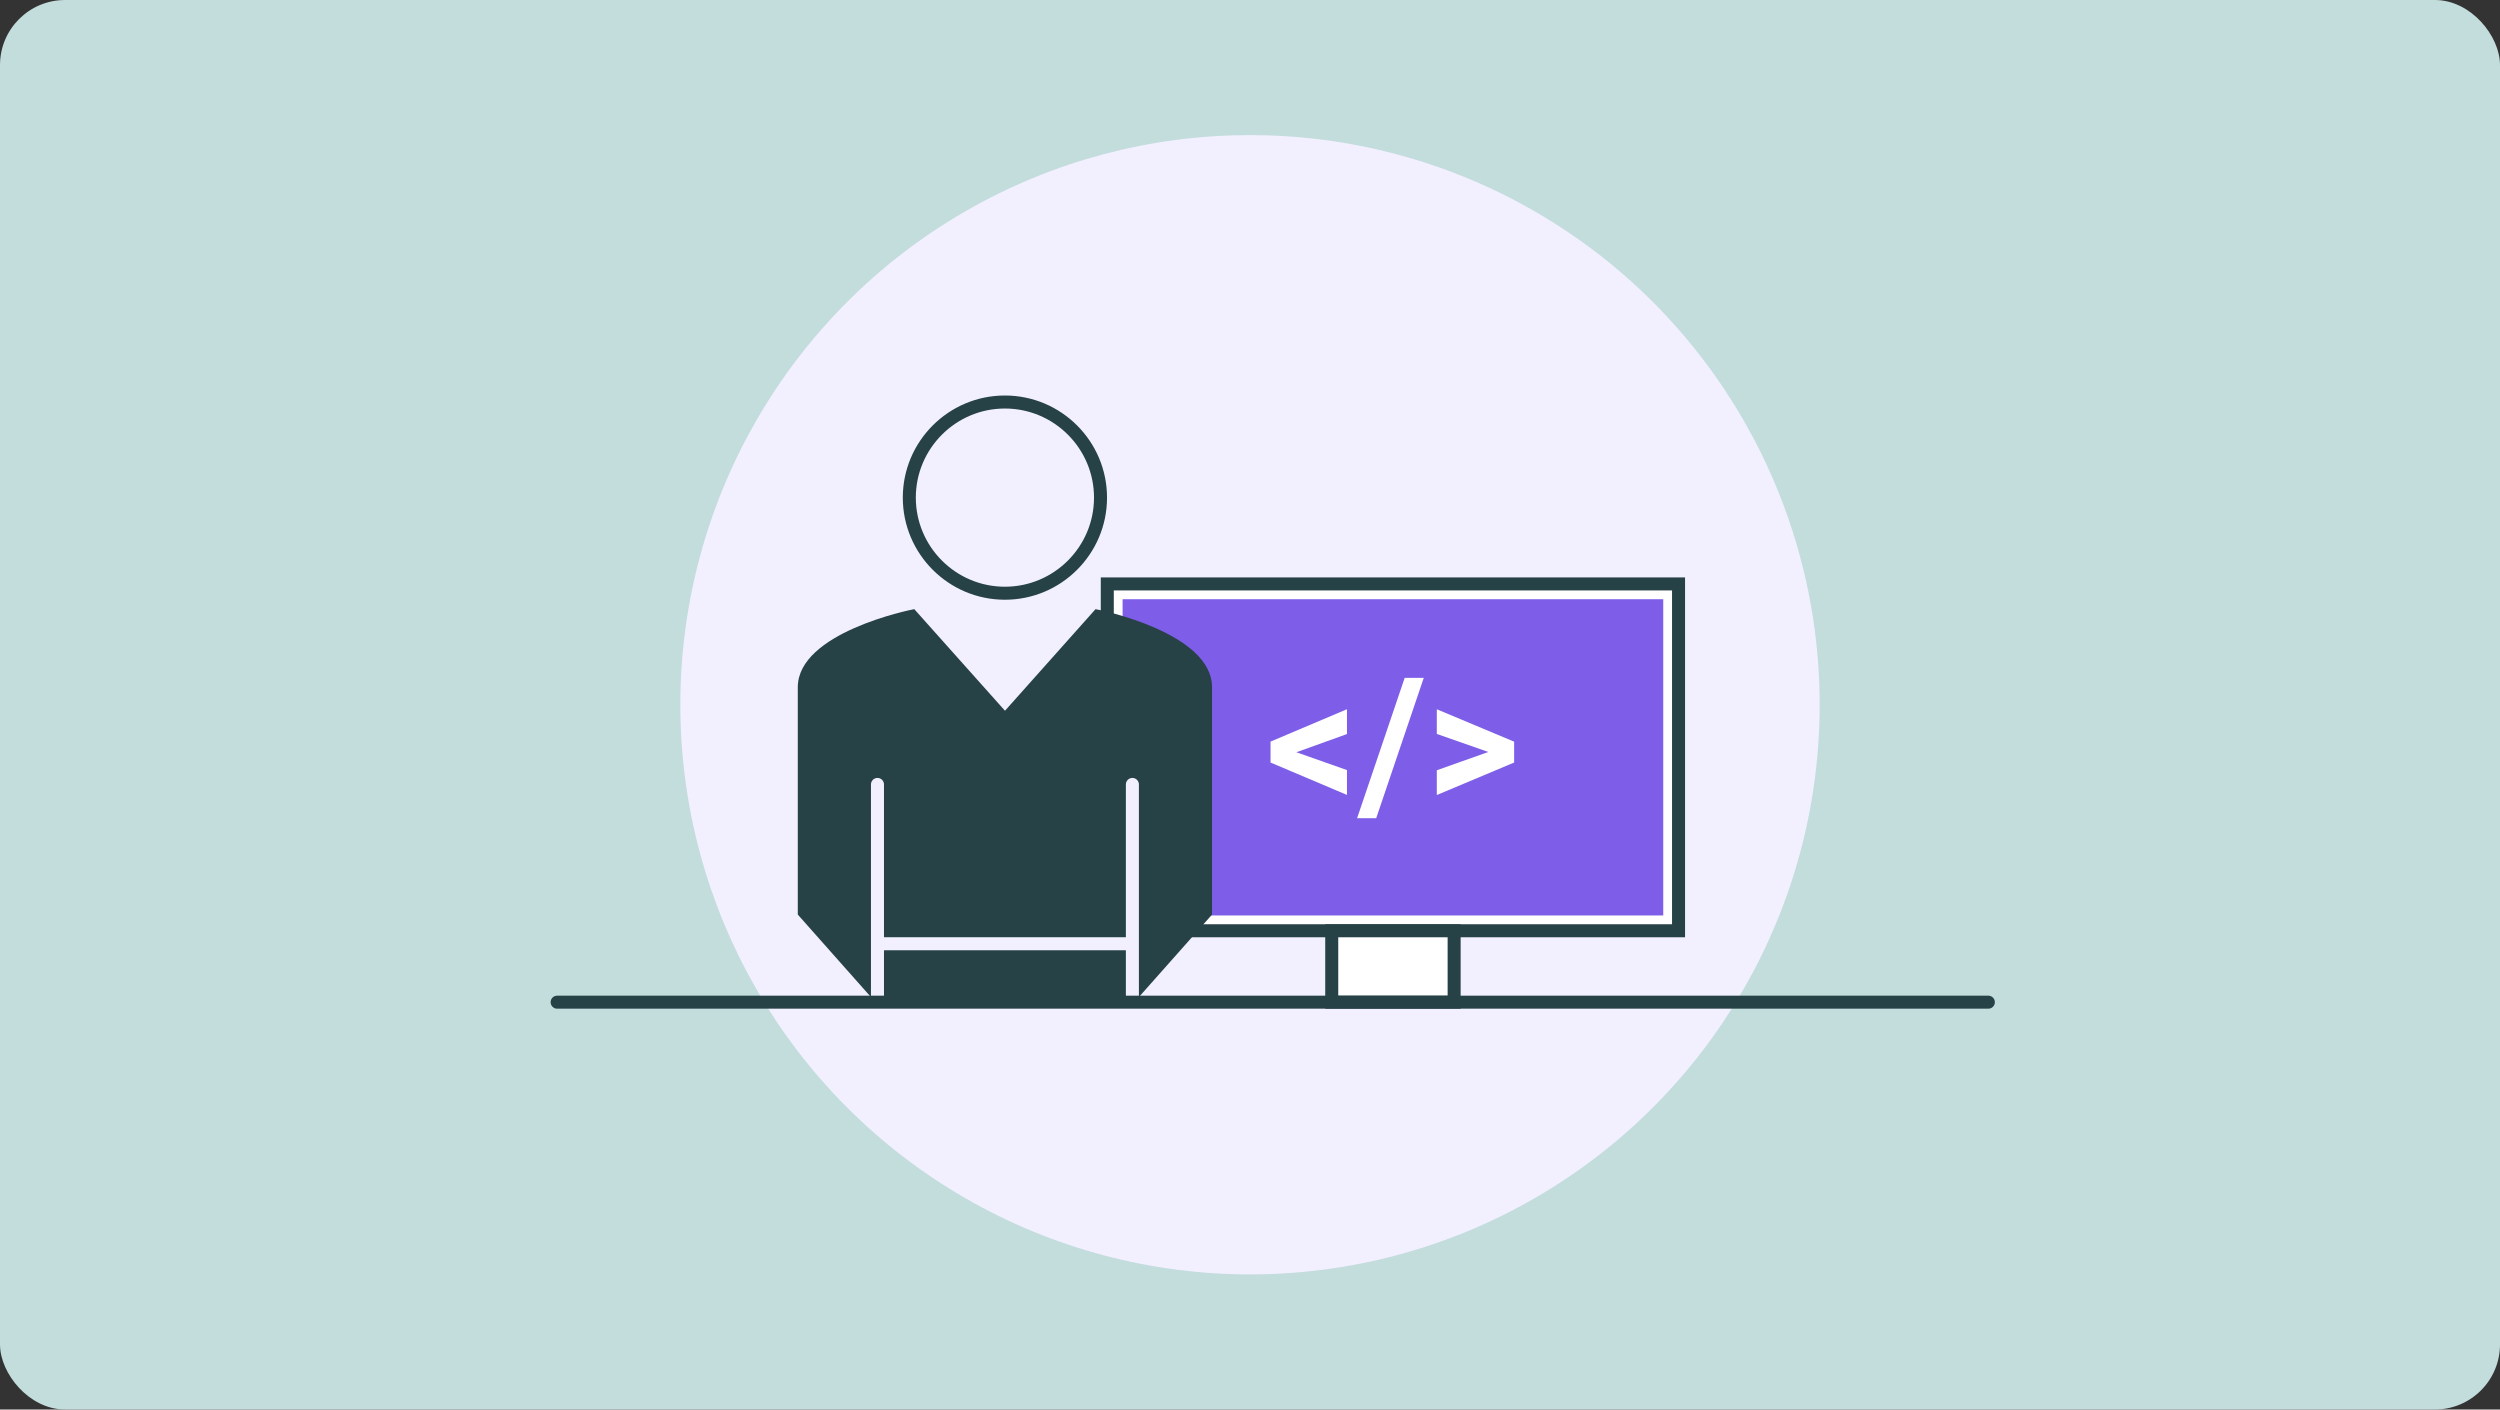 <?xml version="1.0" encoding="UTF-8"?>
<svg id="OUTLINE" xmlns="http://www.w3.org/2000/svg" viewBox="0 0 768 433">
  <rect x="0" y="0" width="768" height="433" fill="#333333" stroke="none"/>
  <defs>
    <style>
      .cls-1 {
        fill: #f2f0ff;
      }

      .cls-2 {
        fill: #fff;
      }

      .cls-3 {
        fill: #7e5ee8;
      }

      .cls-4 {
        fill: #c3dcdc;
      }

      .cls-5 {
        fill: #274247;
      }
    </style>
  </defs>
  <rect class="cls-4" width="768" height="433" rx="20" ry="20"/>
  <circle class="cls-1" cx="384" cy="216.5" r="175"/>
  <g>
    <g>
      <rect class="cls-2" x="340.16" y="179.38" width="175.49" height="106.55"/>
      <path class="cls-5" d="m517.65,287.93h-179.49v-110.55h179.49v110.55Zm-175.49-4h171.49v-102.55h-171.49v102.55Z"/>
    </g>
    <rect class="cls-3" x="344.86" y="184.08" width="166.09" height="97.15"/>
    <path class="cls-5" d="m462.38,309.43h-68.94c-.87,0-1.57-.7-1.57-1.57s.7-1.57,1.57-1.57h68.94c.87,0,1.57.7,1.57,1.57s-.7,1.57-1.57,1.57Z"/>
    <g>
      <rect class="cls-2" x="409.1" y="285.93" width="37.6" height="21.94"/>
      <path class="cls-5" d="m448.71,309.87h-41.6v-25.94h41.6v25.94Zm-37.6-4h33.6v-17.94h-33.6v17.94Z"/>
    </g>
  </g>
  <g>
    <path class="cls-2" d="m398.25,231.09l15.54,5.48v7.63l-23.48-9.95v-6.43l23.48-9.95v7.63l-15.54,5.59Z"/>
    <path class="cls-2" d="m422.76,251.35h-5.86l14.62-43.11h5.86l-14.61,43.11Z"/>
    <path class="cls-2" d="m457.23,231.01l-15.84-5.54v-7.58l23.75,9.95v6.41l-23.75,9.98v-7.61l15.84-5.62Z"/>
  </g>
  <g>
    <g>
      <circle class="cls-1" cx="308.71" cy="152.87" r="29.37"/>
      <path class="cls-5" d="m308.71,184.24c-17.3,0-31.37-14.07-31.37-31.37s14.07-31.37,31.37-31.37,31.37,14.07,31.37,31.37-14.07,31.37-31.37,31.37Zm0-58.74c-15.09,0-27.37,12.28-27.37,27.37s12.28,27.37,27.37,27.37,27.37-12.28,27.37-27.37-12.28-27.37-27.37-27.37Z"/>
    </g>
    <path class="cls-5" d="m336.55,187.13l-27.82,31.21-27.86-31.21c-1.33.22-35.79,7.24-35.79,23.98v69.85l23.86,26.9h79.54l23.86-26.9v-69.85c0-16.75-34.46-23.76-35.79-23.98Z"/>
    <path class="cls-1" d="m269.56,311.5c-1.1,0-2-.9-2-2v-68.52c0-1.1.9-2,2-2s2,.9,2,2v68.52c0,1.1-.9,2-2,2Z"/>
    <path class="cls-1" d="m347.87,311.5c-1.1,0-2-.9-2-2v-68.52c0-1.1.9-2,2-2s2,.9,2,2v68.52c0,1.1-.9,2-2,2Z"/>
    <rect class="cls-1" x="267.93" y="287.92" width="78.31" height="4"/>
  </g>
  <path class="cls-5" d="m610.82,309.87H171.15c-1.1,0-2-.9-2-2s.9-2,2-2h439.67c1.1,0,2,.9,2,2s-.9,2-2,2Z"/>
</svg>
